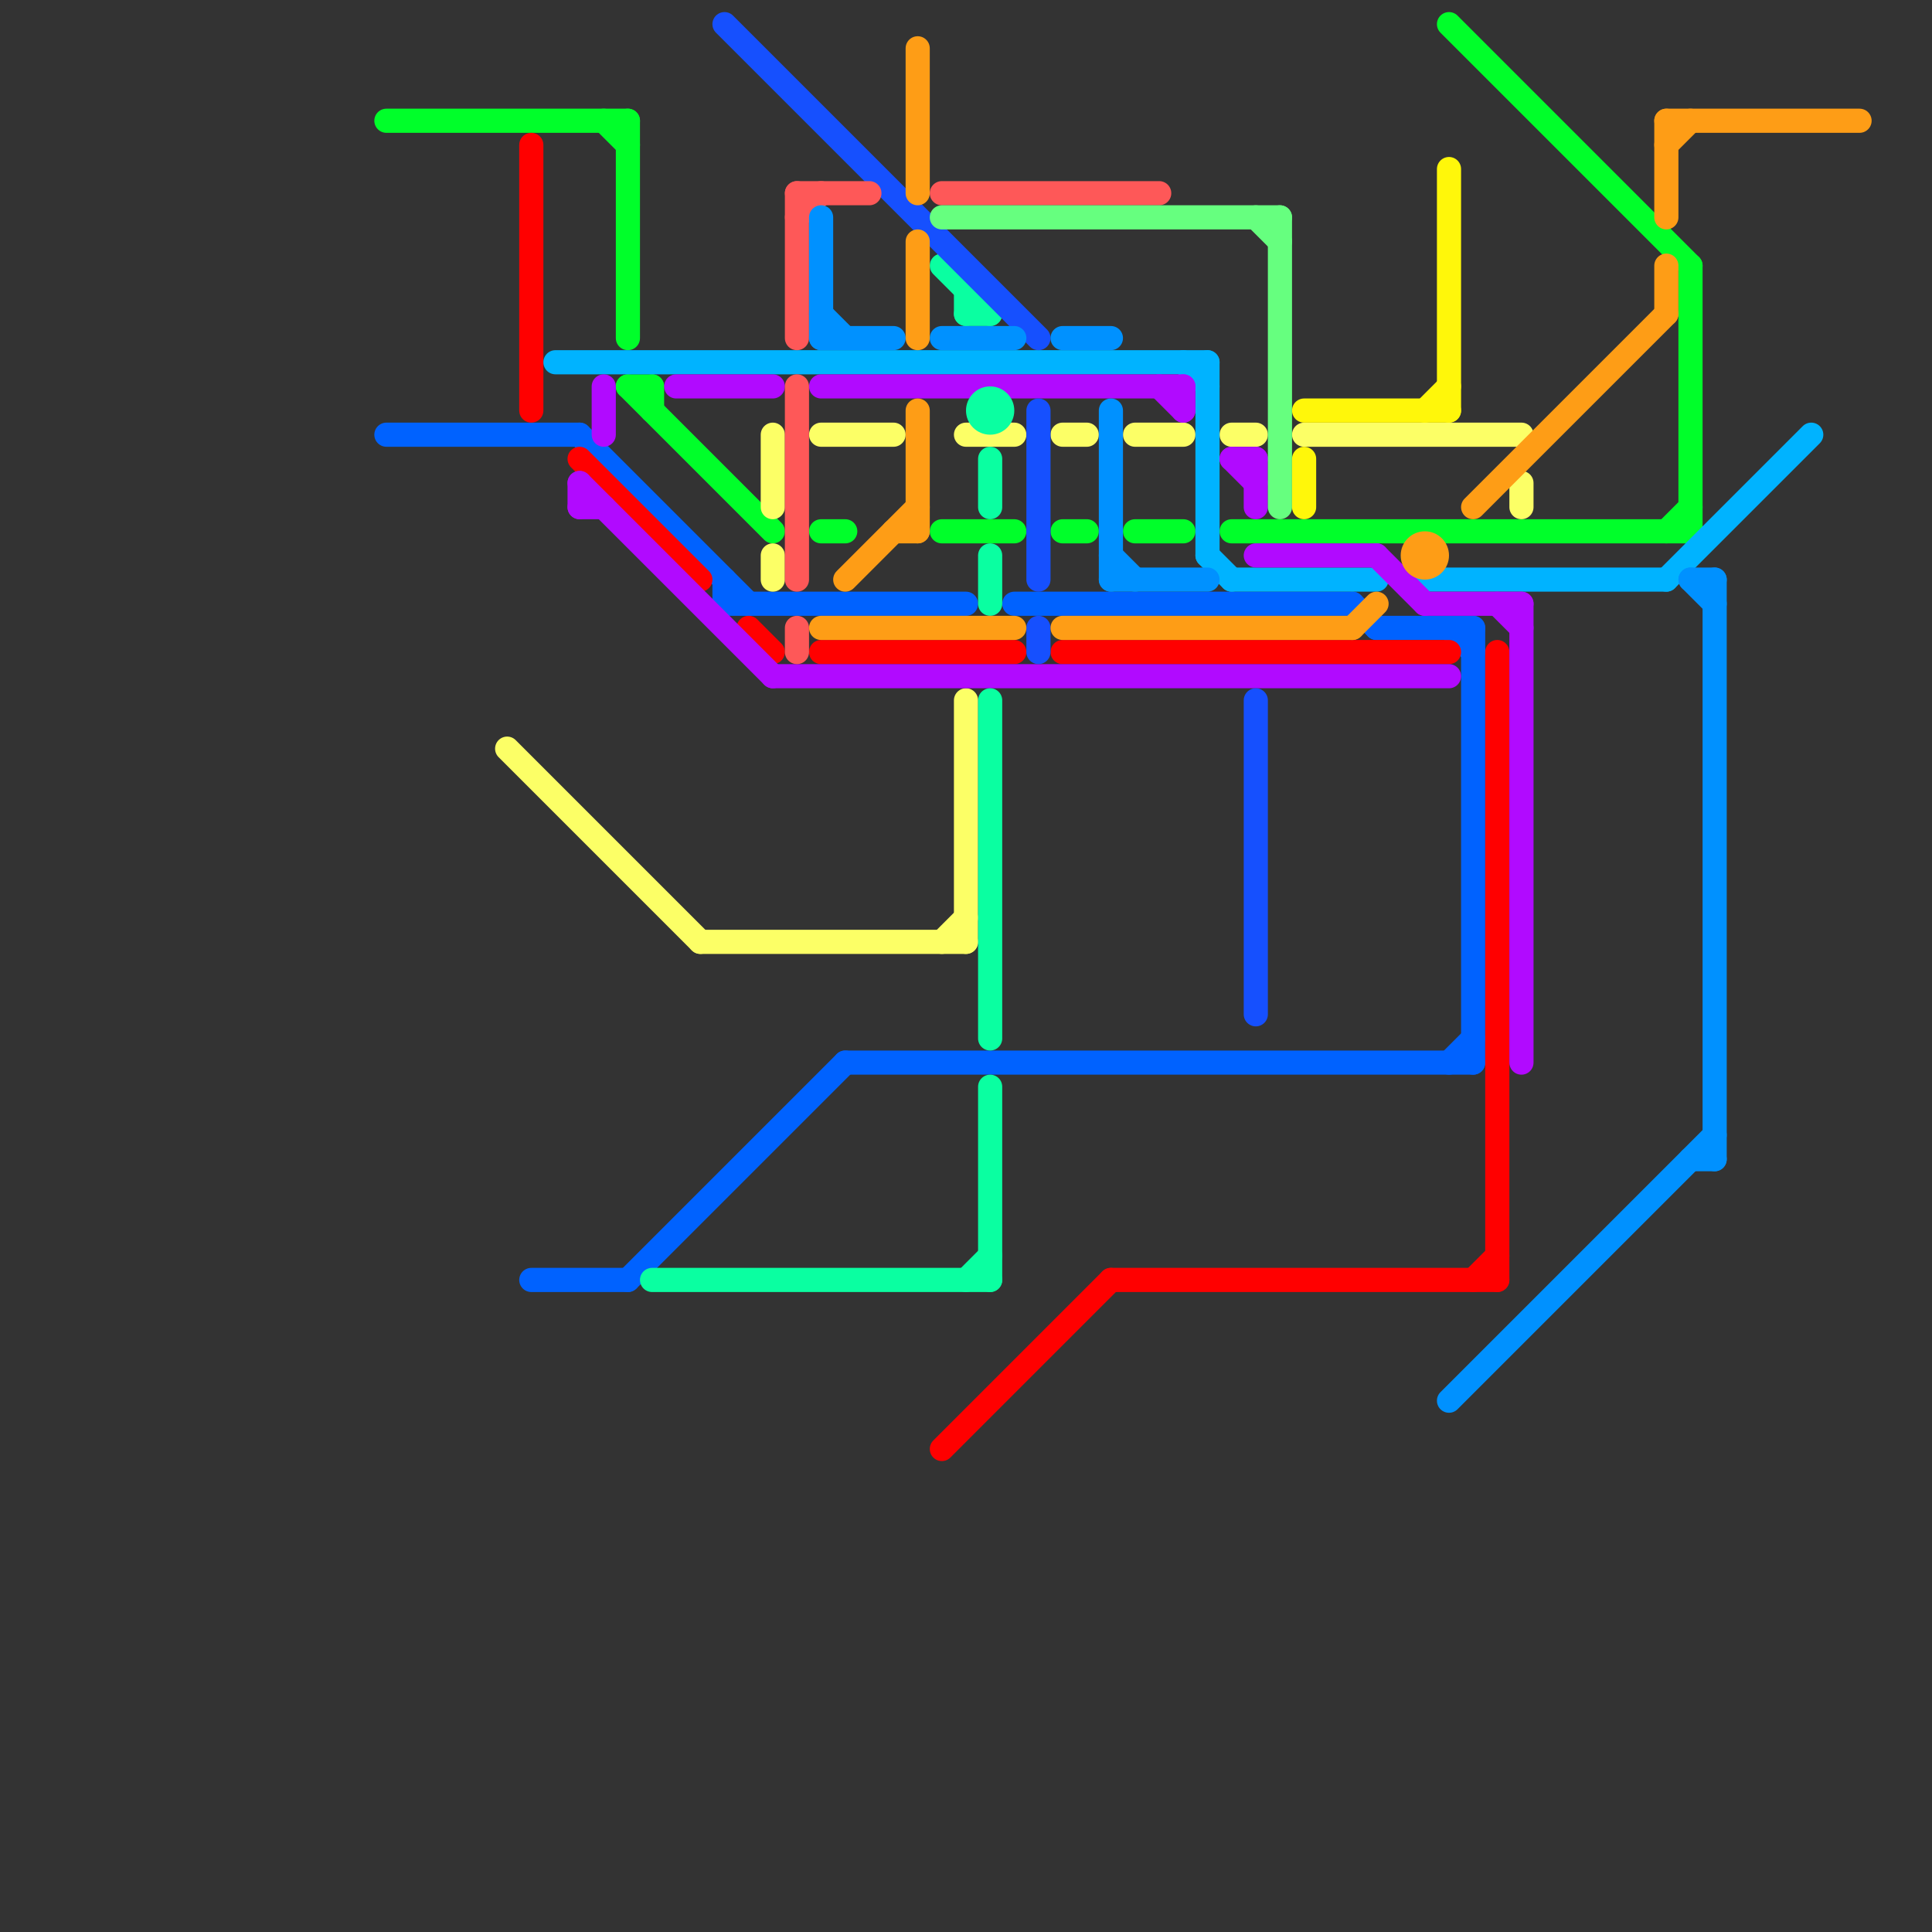 
<svg version="1.1" xmlns="http://www.w3.org/2000/svg" viewBox="0 0 80 80">
<rect x="0" y="0" width="80" height="80" fill="#333333" stroke="none"/>
<style>line { stroke-width: 1; fill: none; stroke-linecap: round; stroke-linejoin: round; } .c0 { stroke: #0062ff } .c1 { stroke: #00ff2a } .c2 { stroke: #fcff66 } .c3 { stroke: #ff0000 } .c4 { stroke: #00b3ff } .c5 { stroke: #b10aff } .c6 { stroke: #0affa1 } .c7 { stroke: #1650fe } .c8 { stroke: #fe5858 } .c9 { stroke: #0091ff } .c10 { stroke: #fe9d16 } .c11 { stroke: #66ff7f } .c12 { stroke: #fff70a }</style><line class="c0" x1="30" y1="24" x2="30" y2="25"/><line class="c0" x1="42" y1="25" x2="56" y2="25"/><line class="c0" x1="26" y1="53" x2="35" y2="44"/><line class="c0" x1="60" y1="44" x2="61" y2="43"/><line class="c0" x1="57" y1="26" x2="61" y2="26"/><line class="c0" x1="56" y1="25" x2="57" y2="26"/><line class="c0" x1="22" y1="53" x2="26" y2="53"/><line class="c0" x1="60" y1="26" x2="61" y2="27"/><line class="c0" x1="35" y1="44" x2="61" y2="44"/><line class="c0" x1="61" y1="26" x2="61" y2="44"/><line class="c0" x1="16" y1="18" x2="24" y2="18"/><line class="c0" x1="24" y1="18" x2="31" y2="25"/><line class="c0" x1="30" y1="25" x2="40" y2="25"/><line class="c1" x1="44" y1="22" x2="45" y2="22"/><line class="c1" x1="60" y1="1" x2="70" y2="11"/><line class="c1" x1="26" y1="16" x2="32" y2="22"/><line class="c1" x1="34" y1="22" x2="35" y2="22"/><line class="c1" x1="26" y1="5" x2="26" y2="14"/><line class="c1" x1="26" y1="16" x2="27" y2="16"/><line class="c1" x1="39" y1="22" x2="42" y2="22"/><line class="c1" x1="47" y1="22" x2="49" y2="22"/><line class="c1" x1="16" y1="5" x2="26" y2="5"/><line class="c1" x1="27" y1="16" x2="27" y2="17"/><line class="c1" x1="70" y1="11" x2="70" y2="22"/><line class="c1" x1="69" y1="22" x2="70" y2="21"/><line class="c1" x1="51" y1="22" x2="70" y2="22"/><line class="c1" x1="25" y1="5" x2="26" y2="6"/><line class="c2" x1="40" y1="18" x2="42" y2="18"/><line class="c2" x1="54" y1="18" x2="63" y2="18"/><line class="c2" x1="40" y1="29" x2="40" y2="39"/><line class="c2" x1="21" y1="31" x2="29" y2="39"/><line class="c2" x1="44" y1="18" x2="45" y2="18"/><line class="c2" x1="63" y1="20" x2="63" y2="21"/><line class="c2" x1="29" y1="39" x2="40" y2="39"/><line class="c2" x1="51" y1="18" x2="52" y2="18"/><line class="c2" x1="47" y1="18" x2="49" y2="18"/><line class="c2" x1="32" y1="23" x2="32" y2="24"/><line class="c2" x1="39" y1="39" x2="40" y2="38"/><line class="c2" x1="34" y1="18" x2="37" y2="18"/><line class="c2" x1="32" y1="18" x2="32" y2="21"/><line class="c3" x1="39" y1="60" x2="46" y2="53"/><line class="c3" x1="34" y1="27" x2="42" y2="27"/><line class="c3" x1="24" y1="19" x2="29" y2="24"/><line class="c3" x1="44" y1="27" x2="60" y2="27"/><line class="c3" x1="22" y1="6" x2="22" y2="17"/><line class="c3" x1="62" y1="27" x2="62" y2="53"/><line class="c3" x1="46" y1="53" x2="62" y2="53"/><line class="c3" x1="31" y1="26" x2="32" y2="27"/><line class="c3" x1="61" y1="53" x2="62" y2="52"/><line class="c4" x1="50" y1="15" x2="50" y2="23"/><line class="c4" x1="51" y1="24" x2="57" y2="24"/><line class="c4" x1="50" y1="23" x2="51" y2="24"/><line class="c4" x1="59" y1="24" x2="69" y2="24"/><line class="c4" x1="49" y1="15" x2="50" y2="16"/><line class="c4" x1="23" y1="15" x2="50" y2="15"/><line class="c4" x1="69" y1="24" x2="75" y2="18"/><line class="c5" x1="59" y1="25" x2="63" y2="25"/><line class="c5" x1="51" y1="19" x2="52" y2="19"/><line class="c5" x1="24" y1="20" x2="24" y2="21"/><line class="c5" x1="25" y1="16" x2="25" y2="18"/><line class="c5" x1="52" y1="23" x2="57" y2="23"/><line class="c5" x1="24" y1="20" x2="32" y2="28"/><line class="c5" x1="52" y1="19" x2="52" y2="21"/><line class="c5" x1="49" y1="16" x2="49" y2="17"/><line class="c5" x1="57" y1="23" x2="59" y2="25"/><line class="c5" x1="32" y1="28" x2="60" y2="28"/><line class="c5" x1="48" y1="16" x2="49" y2="17"/><line class="c5" x1="34" y1="16" x2="49" y2="16"/><line class="c5" x1="62" y1="25" x2="63" y2="26"/><line class="c5" x1="63" y1="25" x2="63" y2="44"/><line class="c5" x1="24" y1="21" x2="25" y2="21"/><line class="c5" x1="28" y1="16" x2="32" y2="16"/><line class="c5" x1="51" y1="19" x2="52" y2="20"/><line class="c6" x1="27" y1="53" x2="41" y2="53"/><line class="c6" x1="41" y1="19" x2="41" y2="21"/><line class="c6" x1="41" y1="23" x2="41" y2="25"/><line class="c6" x1="40" y1="53" x2="41" y2="52"/><line class="c6" x1="41" y1="45" x2="41" y2="53"/><line class="c6" x1="39" y1="11" x2="41" y2="13"/><line class="c6" x1="40" y1="13" x2="41" y2="13"/><line class="c6" x1="41" y1="29" x2="41" y2="43"/><line class="c6" x1="40" y1="12" x2="40" y2="13"/><circle cx="41" cy="17" r="1" fill="#0affa1" /><line class="c7" x1="43" y1="26" x2="43" y2="27"/><line class="c7" x1="43" y1="17" x2="43" y2="24"/><line class="c7" x1="30" y1="1" x2="43" y2="14"/><line class="c7" x1="52" y1="29" x2="52" y2="42"/><line class="c8" x1="33" y1="9" x2="34" y2="8"/><line class="c8" x1="39" y1="8" x2="48" y2="8"/><line class="c8" x1="33" y1="16" x2="33" y2="24"/><line class="c8" x1="33" y1="26" x2="33" y2="27"/><line class="c8" x1="33" y1="8" x2="36" y2="8"/><line class="c8" x1="33" y1="8" x2="33" y2="14"/><line class="c9" x1="70" y1="24" x2="71" y2="25"/><line class="c9" x1="71" y1="24" x2="71" y2="48"/><line class="c9" x1="70" y1="48" x2="71" y2="48"/><line class="c9" x1="46" y1="23" x2="47" y2="24"/><line class="c9" x1="60" y1="58" x2="71" y2="47"/><line class="c9" x1="44" y1="14" x2="46" y2="14"/><line class="c9" x1="39" y1="14" x2="42" y2="14"/><line class="c9" x1="70" y1="24" x2="71" y2="24"/><line class="c9" x1="46" y1="17" x2="46" y2="24"/><line class="c9" x1="34" y1="14" x2="37" y2="14"/><line class="c9" x1="34" y1="9" x2="34" y2="14"/><line class="c9" x1="46" y1="24" x2="50" y2="24"/><line class="c9" x1="34" y1="13" x2="35" y2="14"/><line class="c10" x1="44" y1="26" x2="56" y2="26"/><line class="c10" x1="61" y1="21" x2="69" y2="13"/><line class="c10" x1="38" y1="17" x2="38" y2="22"/><line class="c10" x1="69" y1="5" x2="77" y2="5"/><line class="c10" x1="69" y1="6" x2="70" y2="5"/><line class="c10" x1="38" y1="10" x2="38" y2="14"/><line class="c10" x1="38" y1="2" x2="38" y2="8"/><line class="c10" x1="69" y1="11" x2="69" y2="13"/><line class="c10" x1="37" y1="22" x2="38" y2="22"/><line class="c10" x1="69" y1="5" x2="69" y2="9"/><line class="c10" x1="56" y1="26" x2="57" y2="25"/><line class="c10" x1="35" y1="24" x2="38" y2="21"/><line class="c10" x1="34" y1="26" x2="42" y2="26"/><circle cx="59" cy="23" r="1" fill="#fe9d16" /><line class="c11" x1="52" y1="9" x2="53" y2="10"/><line class="c11" x1="39" y1="9" x2="53" y2="9"/><line class="c11" x1="53" y1="9" x2="53" y2="21"/><line class="c12" x1="59" y1="17" x2="60" y2="16"/><line class="c12" x1="54" y1="17" x2="60" y2="17"/><line class="c12" x1="60" y1="7" x2="60" y2="17"/><line class="c12" x1="54" y1="19" x2="54" y2="21"/>


</svg>

